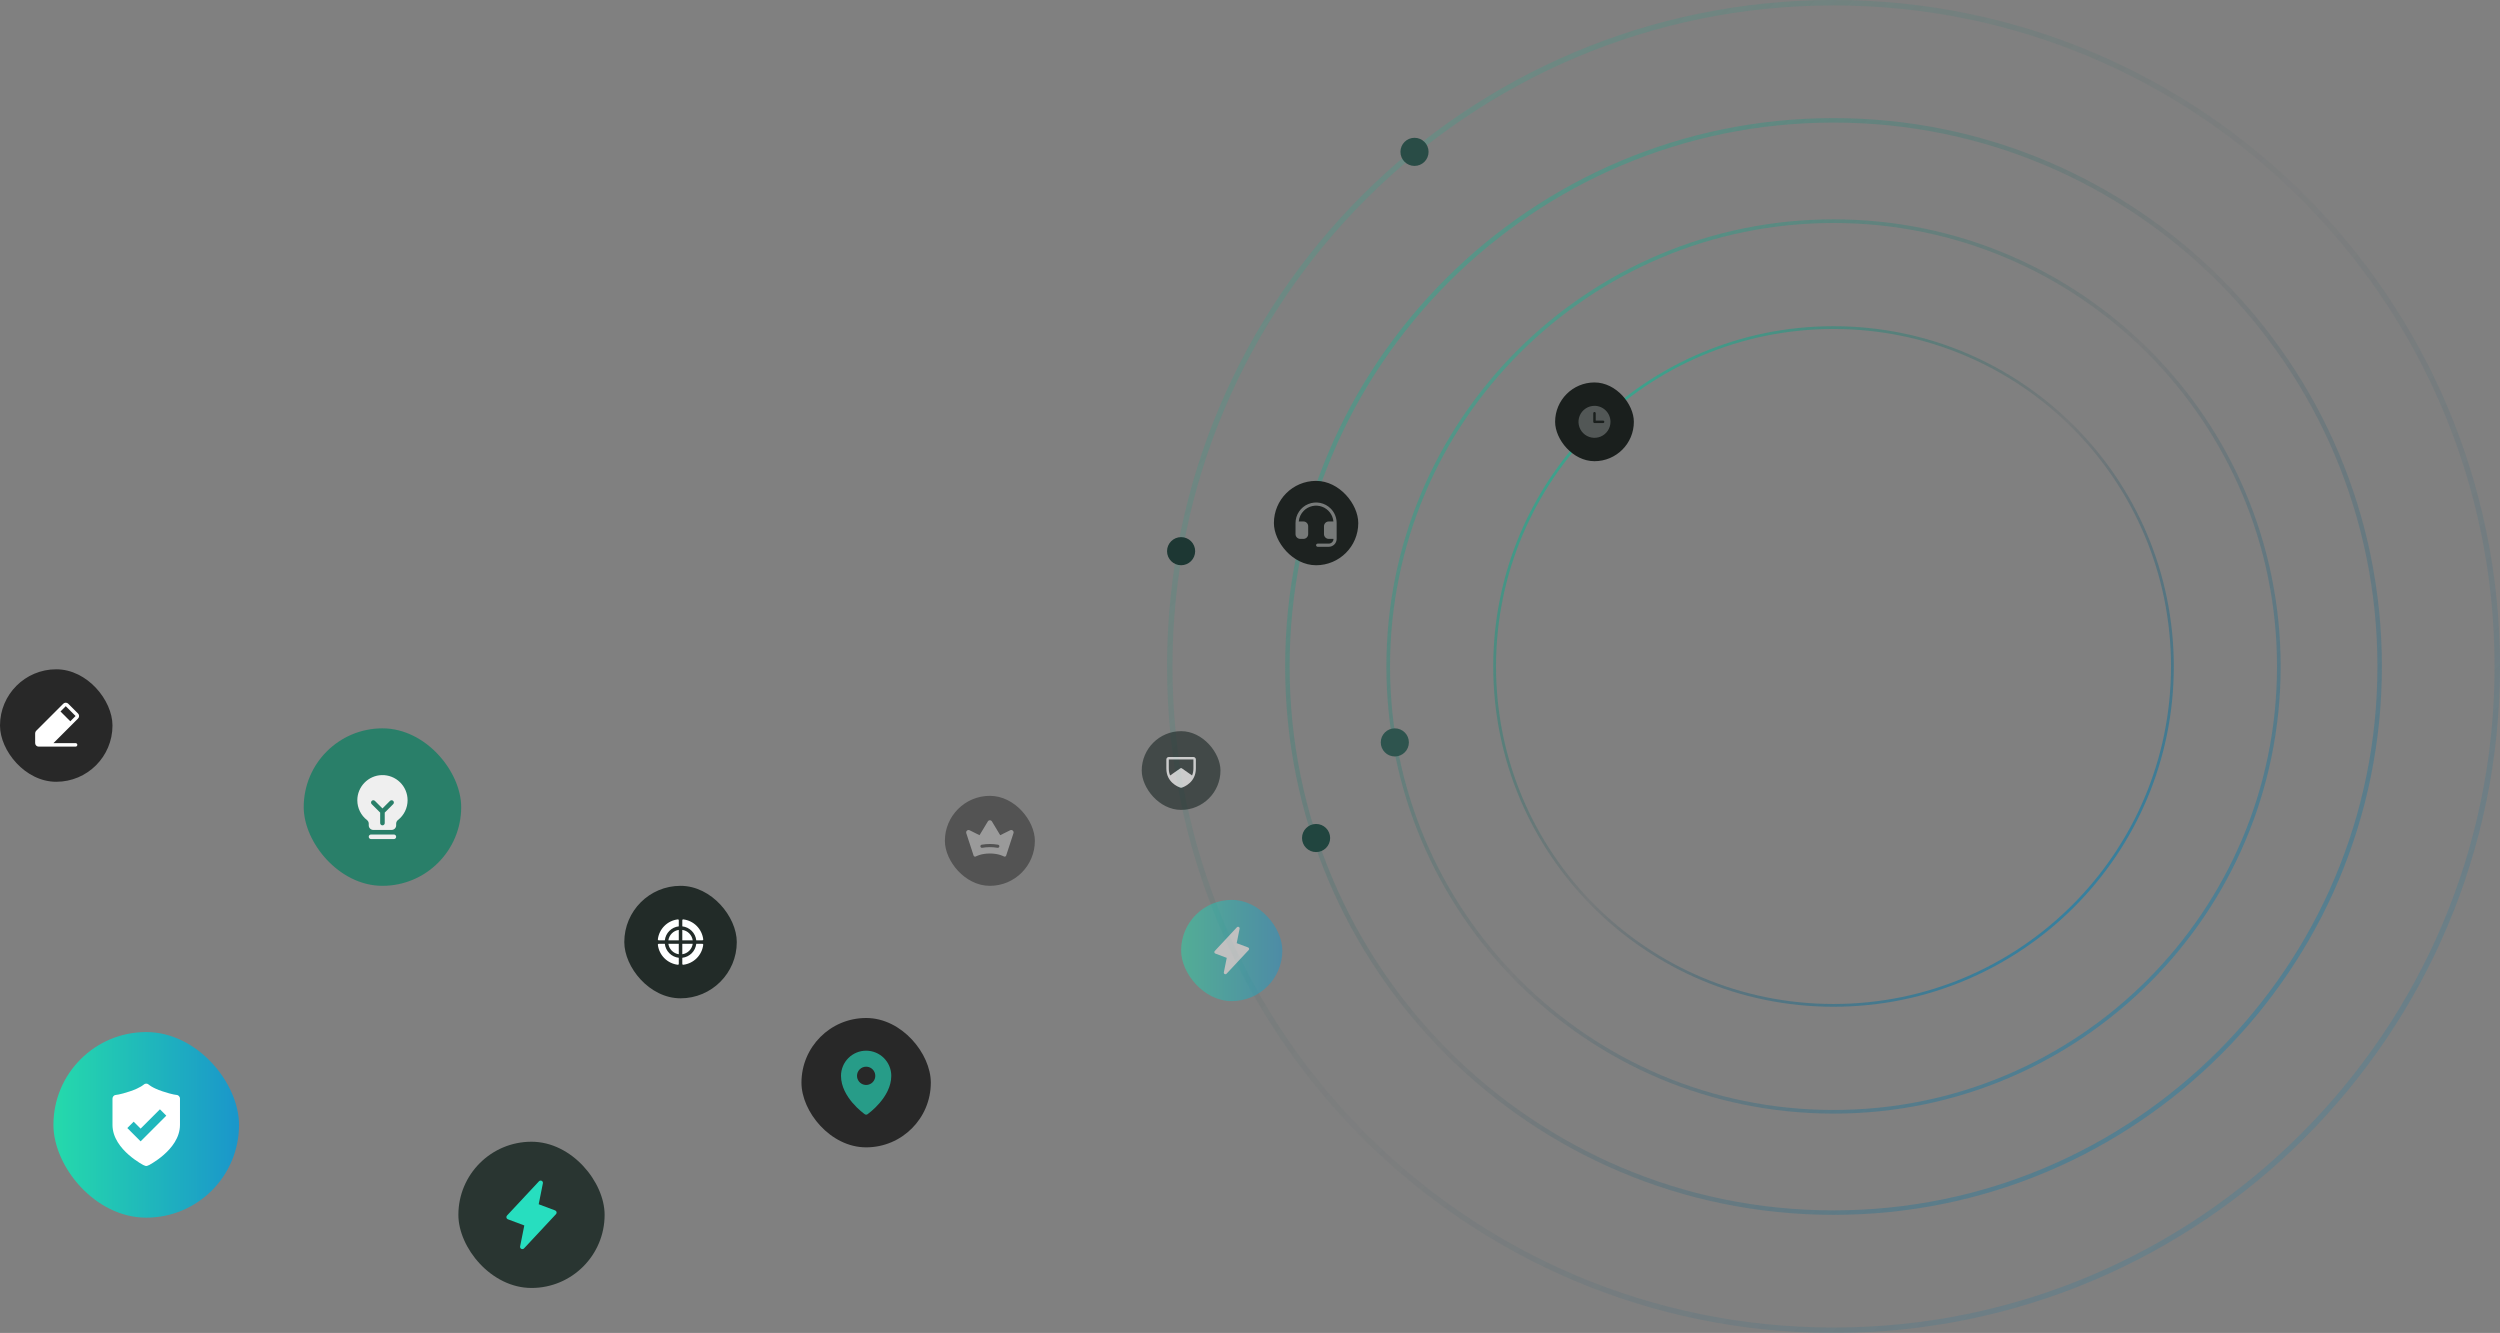 <svg xmlns="http://www.w3.org/2000/svg" width="889" height="474" viewBox="0 0 889 474" fill="none">
<rect x="0" y="0" width="889" height="474" fill="#808080" stroke="none"/>
<path opacity="0.6" fill-rule="evenodd" clip-rule="evenodd" d="M652 43.588C545.182 43.588 458.588 130.182 458.588 237C458.588 343.818 545.182 430.412 652 430.412C758.818 430.412 845.412 343.818 845.412 237C845.412 130.182 758.818 43.588 652 43.588ZM457 237C457 129.304 544.304 42 652 42C759.696 42 847 129.304 847 237C847 344.696 759.696 432 652 432C544.304 432 457 344.696 457 237Z" fill="url(#paint0_linear_1579_6555)"/>
<path opacity="0.7" fill-rule="evenodd" clip-rule="evenodd" d="M652 79.295C564.902 79.295 494.295 149.902 494.295 237C494.295 324.098 564.902 394.705 652 394.705C739.098 394.705 809.705 324.098 809.705 237C809.705 149.902 739.098 79.295 652 79.295ZM493 237C493 149.187 564.187 78 652 78C739.813 78 811 149.187 811 237C811 324.813 739.813 396 652 396C564.187 396 493 324.813 493 237Z" fill="url(#paint1_linear_1579_6555)"/>
<path fill-rule="evenodd" clip-rule="evenodd" d="M652 116.985C585.718 116.985 531.985 170.718 531.985 237C531.985 303.282 585.718 357.015 652 357.015C718.282 357.015 772.015 303.282 772.015 237C772.015 170.718 718.282 116.985 652 116.985ZM531 237C531 170.174 585.174 116 652 116C718.826 116 773 170.174 773 237C773 303.826 718.826 358 652 358C585.174 358 531 303.826 531 237Z" fill="url(#paint2_linear_1579_6555)"/>
<path opacity="0.3" fill-rule="evenodd" clip-rule="evenodd" d="M652 1.93C522.174 1.93 416.93 107.174 416.93 237C416.93 366.826 522.174 472.07 652 472.07C781.826 472.07 887.07 366.826 887.07 237C887.07 107.174 781.826 1.93 652 1.93ZM415 237C415 106.109 521.109 0 652 0C782.892 0 889 106.109 889 237C889 367.892 782.892 474 652 474C521.109 474 415 367.892 415 237Z" fill="url(#paint3_linear_1579_6555)"/>
<circle cx="503" cy="54" r="5" fill="#294C46"/>
<circle cx="496" cy="264" r="5" fill="#2E544E"/>
<circle cx="468" cy="298" r="5" fill="#21453F"/>
<circle cx="420" cy="196" r="5" fill="#1D3733"/>
<rect x="453" y="171" width="30" height="30" rx="15" fill="#1D2220"/>
<path d="M475.312 186V191.625C475.312 192.371 475.016 193.086 474.489 193.614C473.961 194.141 473.246 194.438 472.5 194.438H468.562C468.413 194.438 468.27 194.378 468.165 194.273C468.059 194.167 468 194.024 468 193.875C468 193.726 468.059 193.583 468.165 193.477C468.27 193.372 468.413 193.313 468.562 193.313H472.5C472.948 193.313 473.377 193.135 473.693 192.818C474.01 192.502 474.188 192.073 474.188 191.625H472.5C472.052 191.625 471.623 191.447 471.307 191.131C470.99 190.814 470.812 190.385 470.812 189.938V187.125C470.812 186.677 470.99 186.248 471.307 185.932C471.623 185.615 472.052 185.438 472.5 185.438H474.163C474.056 184.268 473.619 183.153 472.903 182.223C472.187 181.293 471.22 180.586 470.117 180.184C469.013 179.782 467.819 179.703 466.672 179.955C465.525 180.208 464.474 180.781 463.641 181.608C462.605 182.631 461.966 183.988 461.838 185.438H463.5C463.948 185.438 464.377 185.615 464.693 185.932C465.01 186.248 465.188 186.677 465.188 187.125V189.938C465.188 190.385 465.01 190.814 464.693 191.131C464.377 191.447 463.948 191.625 463.5 191.625H462.375C461.927 191.625 461.498 191.447 461.182 191.131C460.865 190.814 460.688 190.385 460.688 189.938V186C460.689 184.552 461.12 183.136 461.927 181.933C462.733 180.729 463.878 179.792 465.218 179.24C466.557 178.688 468.03 178.546 469.45 178.831C470.87 179.117 472.173 179.817 473.195 180.843C473.87 181.521 474.404 182.326 474.768 183.211C475.131 184.096 475.316 185.043 475.312 186Z" fill="white" fill-opacity="0.4"/>
<rect x="553" y="136" width="28" height="28" rx="14" fill="#1A1F1D"/>
<path d="M567 144.312C565.875 144.312 564.776 144.646 563.84 145.271C562.905 145.896 562.176 146.784 561.745 147.823C561.315 148.863 561.202 150.006 561.422 151.11C561.641 152.213 562.183 153.226 562.978 154.022C563.774 154.817 564.787 155.359 565.89 155.578C566.994 155.798 568.137 155.685 569.177 155.255C570.216 154.824 571.104 154.095 571.729 153.16C572.354 152.225 572.688 151.125 572.688 150C572.686 148.492 572.086 147.046 571.02 145.98C569.954 144.914 568.508 144.314 567 144.312ZM570.063 150.438H567C566.884 150.438 566.773 150.391 566.691 150.309C566.609 150.227 566.563 150.116 566.563 150V146.938C566.563 146.821 566.609 146.71 566.691 146.628C566.773 146.546 566.884 146.5 567 146.5C567.116 146.5 567.227 146.546 567.309 146.628C567.391 146.71 567.438 146.821 567.438 146.938V149.562H570.063C570.179 149.562 570.29 149.609 570.372 149.691C570.454 149.773 570.5 149.884 570.5 150C570.5 150.116 570.454 150.227 570.372 150.309C570.29 150.391 570.179 150.438 570.063 150.438Z" fill="#525756"/>
<g opacity="0.6">
<rect x="406" y="260" width="28" height="28" rx="14" fill="#192523"/>
<path d="M424.375 269.188H415.625C415.393 269.188 415.17 269.28 415.006 269.444C414.842 269.608 414.75 269.83 414.75 270.062V273.276C414.75 278.177 418.896 279.803 419.727 280.079C419.904 280.139 420.096 280.139 420.273 280.079C421.105 279.803 425.25 278.177 425.25 273.276V270.062C425.25 269.83 425.158 269.608 424.994 269.444C424.83 269.28 424.607 269.188 424.375 269.188ZM424.375 273.278C424.375 274.242 424.191 275.062 423.898 275.757L420.251 273.204C420.177 273.153 420.09 273.125 420 273.125C419.91 273.125 419.823 273.153 419.749 273.204L416.102 275.757C415.809 275.062 415.625 274.242 415.625 273.278V270.062H424.375V273.278Z" fill="white"/>
</g>
<g opacity="0.5">
<rect x="420" y="320" width="36" height="36" rx="18" fill="url(#paint4_linear_1579_6555)"/>
<path d="M444.037 337.821L436.162 346.259C436.078 346.348 435.968 346.407 435.848 346.428C435.728 346.449 435.604 346.431 435.495 346.375C435.387 346.32 435.299 346.23 435.246 346.12C435.192 346.011 435.176 345.887 435.199 345.767L436.23 340.611L432.178 339.089C432.091 339.057 432.013 339.003 431.952 338.933C431.891 338.863 431.848 338.779 431.827 338.689C431.806 338.598 431.808 338.504 431.832 338.414C431.857 338.325 431.903 338.242 431.967 338.175L439.842 329.738C439.925 329.649 440.036 329.589 440.156 329.568C440.276 329.547 440.4 329.566 440.509 329.621C440.617 329.677 440.705 329.766 440.758 329.876C440.812 329.986 440.828 330.11 440.805 330.23L439.771 335.391L443.823 336.911C443.909 336.944 443.986 336.997 444.047 337.067C444.108 337.136 444.151 337.22 444.172 337.31C444.192 337.4 444.191 337.494 444.167 337.583C444.143 337.672 444.097 337.754 444.034 337.821H444.037Z" fill="white"/>
</g>
<rect x="108" y="259" width="56" height="56" rx="28" fill="#297F69"/>
<path d="M140.875 297.563C140.875 297.778 140.79 297.985 140.637 298.137C140.485 298.289 140.278 298.375 140.063 298.375H131.938C131.722 298.375 131.515 298.289 131.363 298.137C131.211 297.985 131.125 297.778 131.125 297.563C131.125 297.347 131.211 297.14 131.363 296.988C131.515 296.836 131.722 296.75 131.938 296.75H140.063C140.278 296.75 140.485 296.836 140.637 296.988C140.79 297.14 140.875 297.347 140.875 297.563ZM144.938 284.563C144.941 285.917 144.635 287.254 144.043 288.473C143.451 289.691 142.588 290.758 141.521 291.592C141.322 291.745 141.16 291.941 141.048 292.166C140.936 292.391 140.877 292.639 140.875 292.891V293.5C140.875 293.931 140.704 294.344 140.399 294.649C140.094 294.954 139.681 295.125 139.25 295.125H132.75C132.319 295.125 131.906 294.954 131.601 294.649C131.296 294.344 131.125 293.931 131.125 293.5V292.891C131.125 292.642 131.068 292.397 130.958 292.174C130.848 291.951 130.689 291.757 130.492 291.605C129.428 290.776 128.566 289.715 127.972 288.504C127.377 287.292 127.067 285.962 127.063 284.612C127.036 279.772 130.948 275.741 135.785 275.625C136.977 275.596 138.162 275.806 139.271 276.243C140.381 276.679 141.391 277.333 142.244 278.165C143.097 278.998 143.775 279.993 144.237 281.092C144.7 282.19 144.938 283.371 144.938 284.563ZM139.825 284.8C139.75 284.725 139.66 284.665 139.561 284.624C139.463 284.583 139.357 284.562 139.25 284.562C139.143 284.562 139.038 284.583 138.939 284.624C138.84 284.665 138.751 284.725 138.675 284.8L136 287.476L133.325 284.8C133.173 284.648 132.966 284.562 132.75 284.562C132.535 284.562 132.328 284.648 132.175 284.8C132.023 284.953 131.937 285.159 131.937 285.375C131.937 285.591 132.023 285.797 132.175 285.95L135.188 288.961V292.688C135.188 292.903 135.273 293.11 135.426 293.262C135.578 293.414 135.785 293.5 136 293.5C136.216 293.5 136.422 293.414 136.575 293.262C136.727 293.11 136.813 292.903 136.813 292.688V288.961L139.825 285.95C139.901 285.874 139.96 285.785 140.001 285.686C140.042 285.588 140.063 285.482 140.063 285.375C140.063 285.268 140.042 285.163 140.001 285.064C139.96 284.965 139.901 284.876 139.825 284.8Z" fill="#EFEFEF"/>
<rect x="19" y="367" width="66" height="66" rx="33" fill="url(#paint5_linear_1579_6555)"/>
<path d="M52.929 385.711L52.932 385.714L52.93 385.712L52.947 385.727C52.971 385.748 53.017 385.788 53.09 385.844C53.234 385.956 53.481 386.134 53.853 386.357C54.596 386.803 55.84 387.431 57.755 388.069C59.714 388.722 60.993 389.04 61.761 389.193C62.145 389.27 62.398 389.305 62.543 389.321C62.615 389.329 62.66 389.333 62.68 389.334L62.689 389.334C63.415 389.346 64 389.938 64 390.667V400.001C64 404.596 60.958 408.268 58.211 410.671C56.81 411.897 55.415 412.855 54.373 413.506C53.851 413.833 53.414 414.084 53.104 414.256C52.84 414.402 52.589 414.499 52.316 414.581C52.11 414.643 51.889 414.645 51.683 414.583C51.41 414.502 51.159 414.402 50.896 414.256C50.586 414.084 50.149 413.833 49.627 413.506C48.585 412.855 47.19 411.897 45.789 410.671C43.042 408.268 40 404.596 40 400.001V390.667C40 389.938 40.585 389.346 41.311 389.334L41.32 389.334C41.34 389.333 41.385 389.329 41.457 389.321C41.602 389.305 41.855 389.27 42.239 389.193C43.007 389.04 44.286 388.722 46.245 388.069C48.16 387.431 49.404 386.803 50.147 386.357C50.519 386.134 50.766 385.956 50.91 385.844C50.983 385.788 51.029 385.748 51.053 385.727L51.07 385.712C51.587 385.208 52.413 385.208 52.93 385.712L52.929 385.711Z" fill="white"/>
<path fill-rule="evenodd" clip-rule="evenodd" d="M59.132 396.731L50.001 405.863L45.27 401.131L47.532 398.869L50.001 401.337L56.87 394.469L59.132 396.731Z" fill="#20B7BC"/>
<rect x="222" y="315" width="40" height="40" rx="20" fill="#222B28"/>
<path d="M241.376 340.589V342.756C241.376 342.801 241.367 342.844 241.349 342.885C241.331 342.925 241.305 342.961 241.272 342.991C241.239 343.021 241.2 343.043 241.158 343.056C241.116 343.07 241.071 343.074 241.027 343.069C239.223 342.848 237.544 342.03 236.258 340.744C234.973 339.459 234.154 337.78 233.934 335.975C233.929 335.931 233.933 335.887 233.946 335.844C233.96 335.802 233.982 335.763 234.011 335.73C234.041 335.698 234.077 335.671 234.118 335.653C234.158 335.635 234.202 335.626 234.246 335.627H236.412C236.556 336.893 237.125 338.074 238.027 338.975C238.928 339.877 240.109 340.446 241.376 340.589ZM246.331 335.625H242.626V339.33C243.56 339.193 244.425 338.759 245.093 338.092C245.76 337.424 246.194 336.559 246.331 335.625ZM242.626 330.67V334.375H246.331C246.194 333.441 245.76 332.576 245.093 331.908C244.425 331.241 243.56 330.807 242.626 330.67ZM249.757 335.625H247.59C247.447 336.892 246.877 338.073 245.976 338.975C245.074 339.877 243.893 340.446 242.626 340.589V342.756C242.626 342.801 242.635 342.844 242.653 342.885C242.671 342.925 242.697 342.961 242.73 342.991C242.763 343.021 242.802 343.043 242.844 343.056C242.886 343.07 242.93 343.074 242.974 343.069C244.779 342.848 246.458 342.03 247.743 340.744C249.029 339.459 249.847 337.78 250.068 335.975C250.073 335.931 250.069 335.887 250.056 335.844C250.043 335.802 250.021 335.763 249.991 335.73C249.962 335.697 249.926 335.67 249.886 335.652C249.845 335.634 249.801 335.625 249.757 335.625ZM247.59 334.375H249.757C249.801 334.375 249.845 334.366 249.886 334.348C249.926 334.33 249.962 334.304 249.992 334.271C250.021 334.238 250.044 334.199 250.057 334.157C250.07 334.115 250.075 334.071 250.07 334.027C249.849 332.222 249.031 330.543 247.745 329.257C246.459 327.972 244.781 327.154 242.976 326.933C242.932 326.928 242.887 326.932 242.845 326.945C242.803 326.959 242.764 326.981 242.731 327.011C242.698 327.04 242.672 327.076 242.654 327.117C242.636 327.157 242.627 327.201 242.627 327.245V329.411C243.894 329.555 245.075 330.124 245.976 331.026C246.878 331.927 247.447 333.108 247.59 334.375ZM241.027 326.933C239.223 327.154 237.544 327.972 236.258 329.257C234.973 330.543 234.154 332.222 233.934 334.027C233.929 334.071 233.933 334.115 233.946 334.157C233.96 334.199 233.982 334.238 234.011 334.271C234.041 334.304 234.077 334.33 234.118 334.348C234.158 334.366 234.202 334.375 234.246 334.375H236.412C236.555 333.108 237.124 331.927 238.026 331.025C238.928 330.124 240.109 329.554 241.376 329.411V327.244C241.376 327.2 241.367 327.156 241.349 327.116C241.331 327.076 241.304 327.039 241.271 327.01C241.239 326.981 241.2 326.959 241.158 326.945C241.116 326.932 241.071 326.928 241.027 326.933ZM237.671 334.375H241.376V330.67C240.442 330.807 239.577 331.241 238.909 331.908C238.242 332.576 237.808 333.441 237.671 334.375ZM241.376 339.33V335.625H237.671C237.808 336.559 238.242 337.424 238.909 338.092C239.577 338.759 240.442 339.193 241.376 339.33Z" fill="white"/>
<rect x="285" y="362" width="46" height="46" rx="23" fill="#282828"/>
<g opacity="0.8">
<path opacity="0.8" d="M308 373.625C305.63 373.628 303.359 374.57 301.683 376.246C300.008 377.921 299.065 380.193 299.062 382.563C299.062 390.21 307.188 395.986 307.534 396.228C307.67 396.323 307.833 396.375 308 396.375C308.167 396.375 308.33 396.323 308.466 396.228C308.812 395.986 316.938 390.21 316.938 382.563C316.935 380.193 315.992 377.921 314.317 376.246C312.641 374.57 310.37 373.628 308 373.625ZM308 379.313C308.643 379.313 309.271 379.503 309.806 379.86C310.34 380.217 310.757 380.725 311.003 381.319C311.249 381.913 311.313 382.566 311.188 383.197C311.062 383.827 310.753 384.406 310.298 384.861C309.844 385.315 309.264 385.625 308.634 385.75C308.004 385.875 307.35 385.811 306.756 385.565C306.162 385.319 305.655 384.903 305.298 384.368C304.941 383.834 304.75 383.205 304.75 382.563C304.75 381.701 305.092 380.874 305.702 380.264C306.311 379.655 307.138 379.313 308 379.313Z" fill="#27DEBF"/>
</g>
<rect x="163" y="406" width="52" height="52" rx="26" fill="#293531"/>
<path d="M197.72 431.742L186.345 443.93C186.224 444.058 186.065 444.144 185.892 444.174C185.718 444.205 185.539 444.178 185.382 444.097C185.225 444.017 185.099 443.888 185.021 443.729C184.944 443.571 184.921 443.392 184.954 443.219L186.443 435.771L180.59 433.573C180.465 433.526 180.353 433.449 180.264 433.348C180.176 433.247 180.113 433.126 180.083 432.995C180.053 432.864 180.056 432.728 180.091 432.598C180.126 432.469 180.193 432.35 180.286 432.253L191.661 420.065C191.781 419.937 191.94 419.851 192.114 419.821C192.288 419.79 192.466 419.817 192.623 419.898C192.78 419.978 192.907 420.107 192.984 420.265C193.061 420.424 193.085 420.603 193.051 420.776L191.558 428.232L197.411 430.427C197.536 430.474 197.647 430.552 197.735 430.652C197.823 430.753 197.884 430.873 197.914 431.003C197.945 431.133 197.942 431.269 197.908 431.397C197.873 431.526 197.807 431.645 197.716 431.742H197.72Z" fill="#27DEBF"/>
<g opacity="0.6">
<rect x="336" y="283" width="32" height="32" rx="16" fill="#353535"/>
<path d="M360.145 295.357C360.018 295.246 359.861 295.176 359.694 295.155C359.527 295.133 359.358 295.162 359.207 295.238L355.677 296.995L352.729 292.099C352.654 291.974 352.547 291.87 352.419 291.798C352.291 291.726 352.147 291.688 352 291.688C351.854 291.688 351.709 291.726 351.582 291.798C351.454 291.87 351.347 291.974 351.271 292.099L348.324 296.997L344.795 295.24C344.644 295.165 344.476 295.136 344.309 295.157C344.143 295.179 343.986 295.248 343.859 295.358C343.732 295.468 343.641 295.612 343.596 295.774C343.551 295.935 343.554 296.107 343.606 296.266L346.208 304.237C346.234 304.317 346.278 304.39 346.336 304.451C346.394 304.512 346.466 304.559 346.544 304.589C346.623 304.618 346.708 304.63 346.792 304.623C346.876 304.615 346.957 304.589 347.029 304.546C347.047 304.536 348.845 303.5 352 303.5C355.156 303.5 356.954 304.536 356.97 304.545C357.043 304.589 357.124 304.615 357.208 304.623C357.292 304.63 357.377 304.619 357.456 304.589C357.535 304.56 357.606 304.513 357.665 304.452C357.723 304.391 357.767 304.317 357.793 304.237L360.395 296.268C360.448 296.109 360.453 295.937 360.409 295.775C360.364 295.612 360.273 295.467 360.145 295.357ZM355.364 301.025C355.341 301.155 355.273 301.273 355.172 301.358C355.071 301.443 354.943 301.49 354.811 301.49C354.778 301.49 354.745 301.487 354.712 301.481C352.916 301.173 351.079 301.173 349.283 301.481C349.21 301.494 349.135 301.492 349.063 301.477C348.991 301.461 348.923 301.43 348.862 301.388C348.74 301.303 348.657 301.172 348.631 301.025C348.605 300.878 348.639 300.727 348.724 300.605C348.81 300.482 348.94 300.399 349.087 300.373C351.013 300.042 352.982 300.042 354.908 300.373C354.981 300.386 355.051 300.412 355.113 300.452C355.176 300.492 355.23 300.543 355.273 300.604C355.315 300.664 355.346 300.733 355.362 300.805C355.378 300.877 355.38 300.952 355.367 301.025H355.364Z" fill="#ACACAC"/>
</g>
<rect y="238" width="40" height="40" rx="20" fill="#282828"/>
<path d="M27.759 253.732L24.268 250.241C24.152 250.125 24.014 250.033 23.862 249.97C23.711 249.908 23.548 249.875 23.384 249.875C23.22 249.875 23.057 249.908 22.906 249.97C22.754 250.033 22.616 250.125 22.5 250.241L12.866 259.875C12.75 259.991 12.657 260.128 12.595 260.28C12.532 260.432 12.499 260.594 12.5 260.759V264.25C12.5 264.582 12.632 264.9 12.866 265.134C13.101 265.368 13.418 265.5 13.75 265.5H26.875C27.041 265.5 27.2 265.434 27.317 265.317C27.434 265.2 27.5 265.041 27.5 264.875C27.5 264.709 27.434 264.55 27.317 264.433C27.2 264.316 27.041 264.25 26.875 264.25H19.009L27.759 255.5C27.875 255.384 27.968 255.246 28.03 255.094C28.093 254.943 28.126 254.78 28.126 254.616C28.126 254.452 28.093 254.289 28.03 254.138C27.968 253.986 27.875 253.848 27.759 253.732ZM25 256.491L21.509 253L23.384 251.125L26.875 254.616L25 256.491Z" fill="white"/>
<defs>
<linearGradient id="paint0_linear_1579_6555" x1="457.469" y1="42.469" x2="847.469" y2="432.469" gradientUnits="userSpaceOnUse">
<stop stop-color="#25DAAB"/>
<stop offset="0.49" stop-color="#244954" stop-opacity="0.1"/>
<stop offset="1" stop-color="#1A96CB"/>
</linearGradient>
<linearGradient id="paint1_linear_1579_6555" x1="493.383" y1="78.383" x2="811.383" y2="396.383" gradientUnits="userSpaceOnUse">
<stop stop-color="#25DAAB"/>
<stop offset="0.49" stop-color="#244954" stop-opacity="0.1"/>
<stop offset="1" stop-color="#1A96CB"/>
</linearGradient>
<linearGradient id="paint2_linear_1579_6555" x1="531.291" y1="116.291" x2="773.291" y2="358.291" gradientUnits="userSpaceOnUse">
<stop stop-color="#25DAAB"/>
<stop offset="0.49" stop-color="#244954" stop-opacity="0.1"/>
<stop offset="1" stop-color="#1A96CB"/>
</linearGradient>
<linearGradient id="paint3_linear_1579_6555" x1="415.571" y1="0.571" x2="889.571" y2="474.571" gradientUnits="userSpaceOnUse">
<stop stop-color="#25DAAB"/>
<stop offset="0.49" stop-color="#244954" stop-opacity="0.1"/>
<stop offset="1" stop-color="#1A96CB"/>
</linearGradient>
<linearGradient id="paint4_linear_1579_6555" x1="420" y1="338" x2="456" y2="338" gradientUnits="userSpaceOnUse">
<stop stop-color="#25DAAB"/>
<stop offset="1" stop-color="#1A96CB"/>
</linearGradient>
<linearGradient id="paint5_linear_1579_6555" x1="19" y1="400" x2="85" y2="400" gradientUnits="userSpaceOnUse">
<stop stop-color="#25DAAB"/>
<stop offset="1" stop-color="#1A96CB"/>
</linearGradient>
</defs>
</svg>